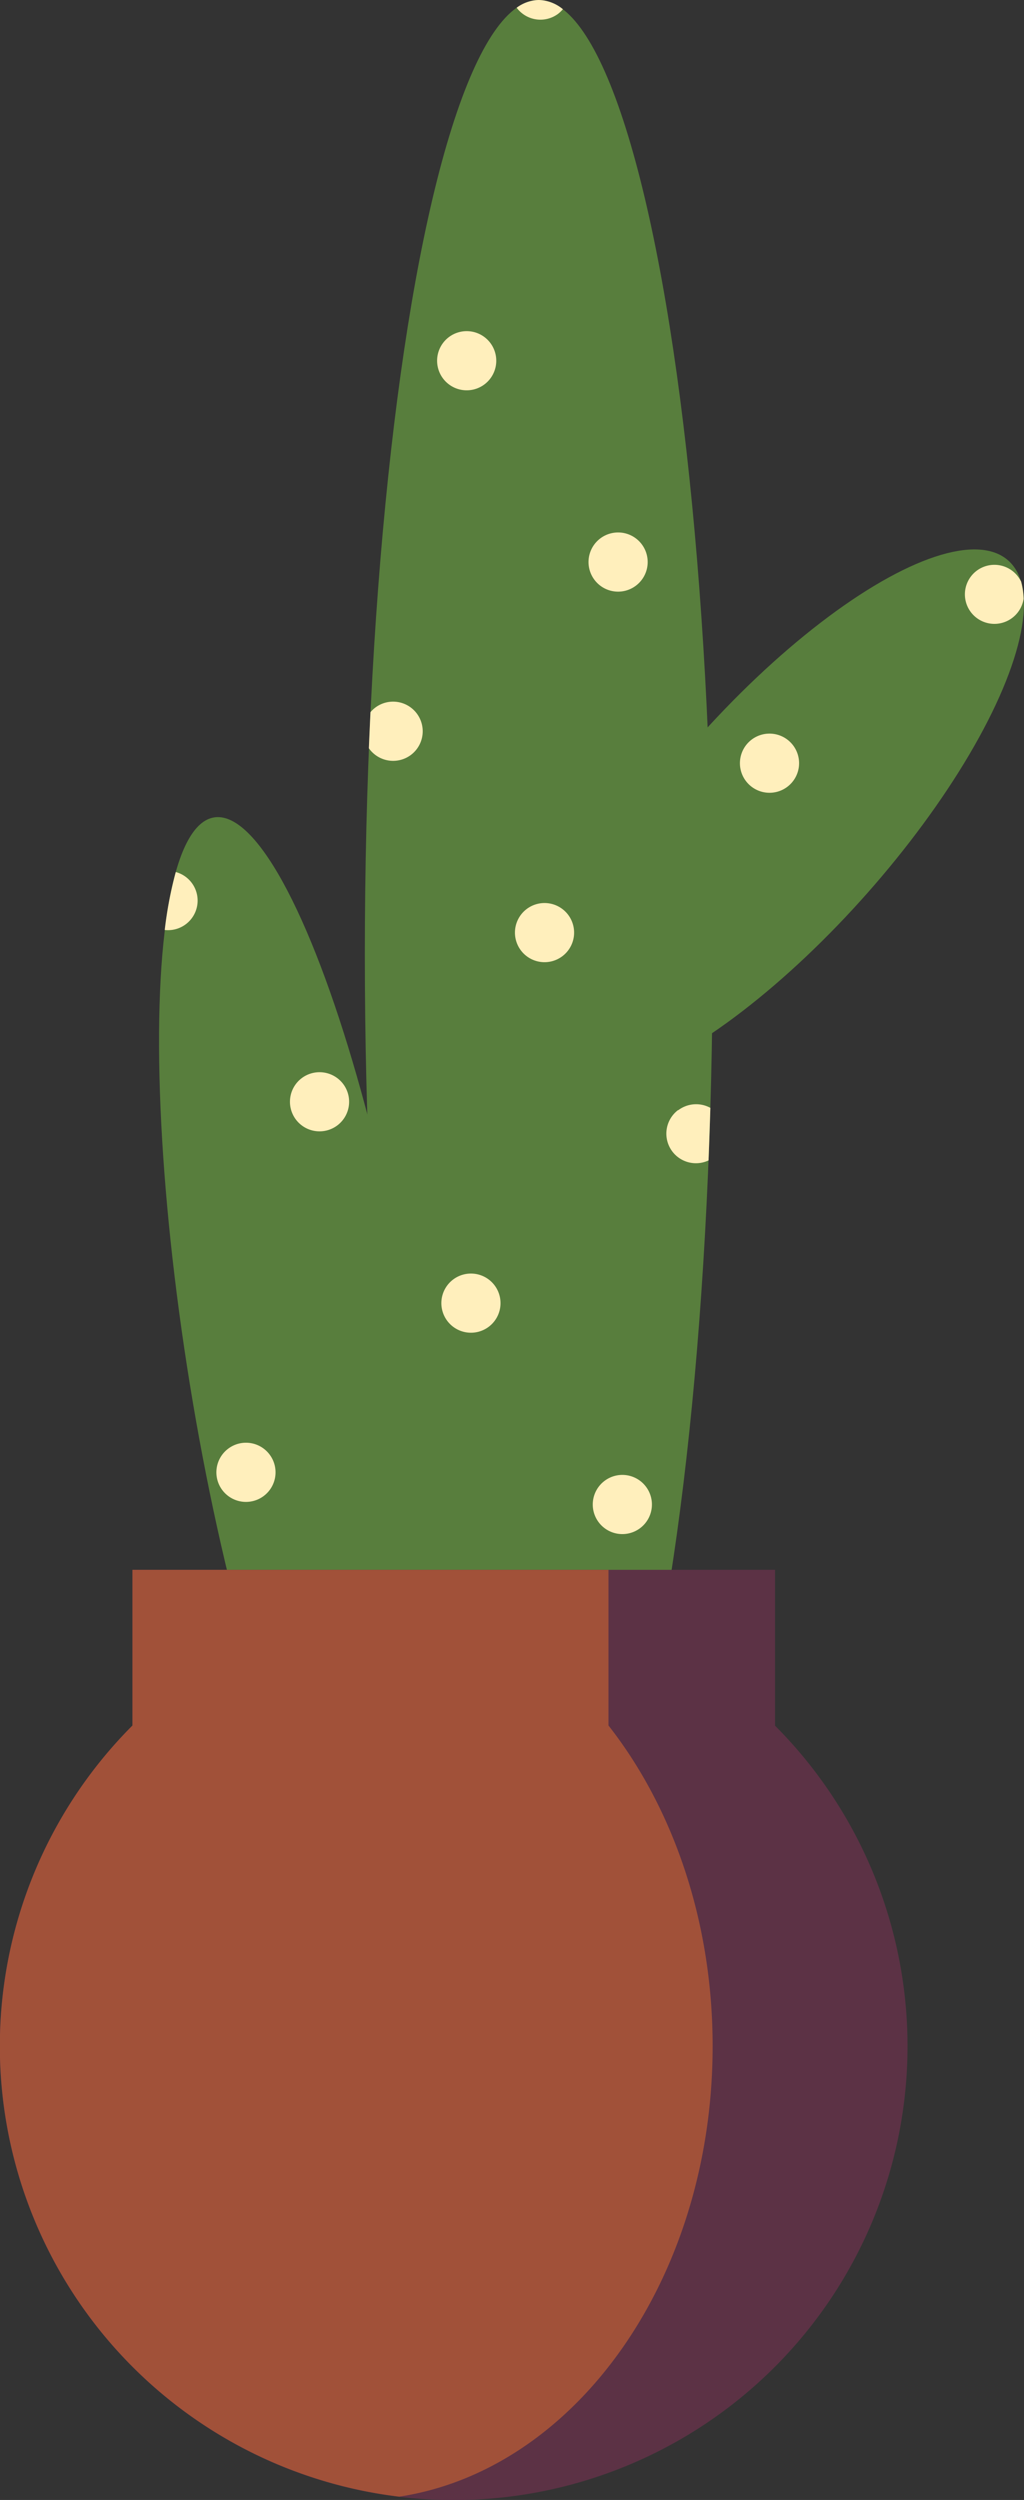   <svg xmlns="http://www.w3.org/2000/svg" viewBox="0 0 185.55 452.96" width="100%" height="100%" style="vertical-align: middle; max-width: 100%;">
   <rect x="0" y="0" width="185.55" height="452.96" fill="#333333" stroke="none"/>
   <g>
    <g>
     <ellipse cx="97.62" cy="172.92" rx="31.51" ry="172.92" fill="rgb(88,126,61)">
     </ellipse>
     <ellipse cx="54.95" cy="247.57" rx="20.8" ry="100.77" transform="translate(-39 12.02) rotate(-9.23)" fill="rgb(88,126,61)">
     </ellipse>
     <ellipse cx="141.58" cy="148.04" rx="62.05" ry="20.8" transform="translate(-63.1 156.05) rotate(-48.52)" fill="rgb(88,126,61)">
     </ellipse>
     <path d="M140.44,312.64V284.43H24v28.21a82.24,82.24,0,1,0,116.41,0Z" fill="rgb(92,50,69)">
     </path>
     <path d="M72.34,452.36c32-4.88,56.79-39.57,56.79-81.63,0-22.68-7.21-43.22-18.87-58.09V284.43H24v28.21A82.23,82.23,0,0,0,72.34,452.36Z" fill="rgb(161,81,57)">
     </path>
     <path d="M101.12,2.51a5.85,5.85,0,0,0,.88-.84A7.16,7.16,0,0,0,97.62,0a7,7,0,0,0-4,1.4l0,0A5.36,5.36,0,0,0,101.12,2.51Zm14.1,103.61a5.36,5.36,0,1,0-7.5-1.06A5.35,5.35,0,0,0,115.22,106.12Zm7.66,95a5.36,5.36,0,0,0,5.51,9.13q.18-4.71.33-9.52A5.38,5.38,0,0,0,122.88,201.17ZM136.21,134a5.36,5.36,0,1,0,7.51,1.06A5.36,5.36,0,0,0,136.21,134ZM95.45,164.69a5.36,5.36,0,1,0,7.5,1.06A5.36,5.36,0,0,0,95.45,164.69Zm14.1,103.62a5.36,5.36,0,1,0,7.5,1.06A5.35,5.35,0,0,0,109.55,268.31Zm75.44-163a5.87,5.87,0,0,0-.51-.82,5.35,5.35,0,1,0,1,4A13.55,13.55,0,0,0,185,105.27ZM31.85,158a71.64,71.64,0,0,0-2,10.5,5.36,5.36,0,0,0,2-10.5ZM87.79,69.64a5.36,5.36,0,1,0-7.51-1.06A5.36,5.36,0,0,0,87.79,69.64ZM74.46,136.78A5.36,5.36,0,0,0,68,128.21a5.29,5.29,0,0,0-.87.83q-.15,3.24-.29,6.53l.1.14A5.37,5.37,0,0,0,74.46,136.78ZM41.35,262.48a5.36,5.36,0,1,0,7.5,1.06A5.35,5.35,0,0,0,41.35,262.48Zm40.76-30.65a5.36,5.36,0,1,0,7.51,1.06A5.36,5.36,0,0,0,82.11,231.83ZM54.68,195.34a5.36,5.36,0,1,0,7.51,1.07A5.37,5.37,0,0,0,54.68,195.34Z" fill="rgb(255, 239, 188)">
     </path>
    </g>
   </g>
  </svg>
